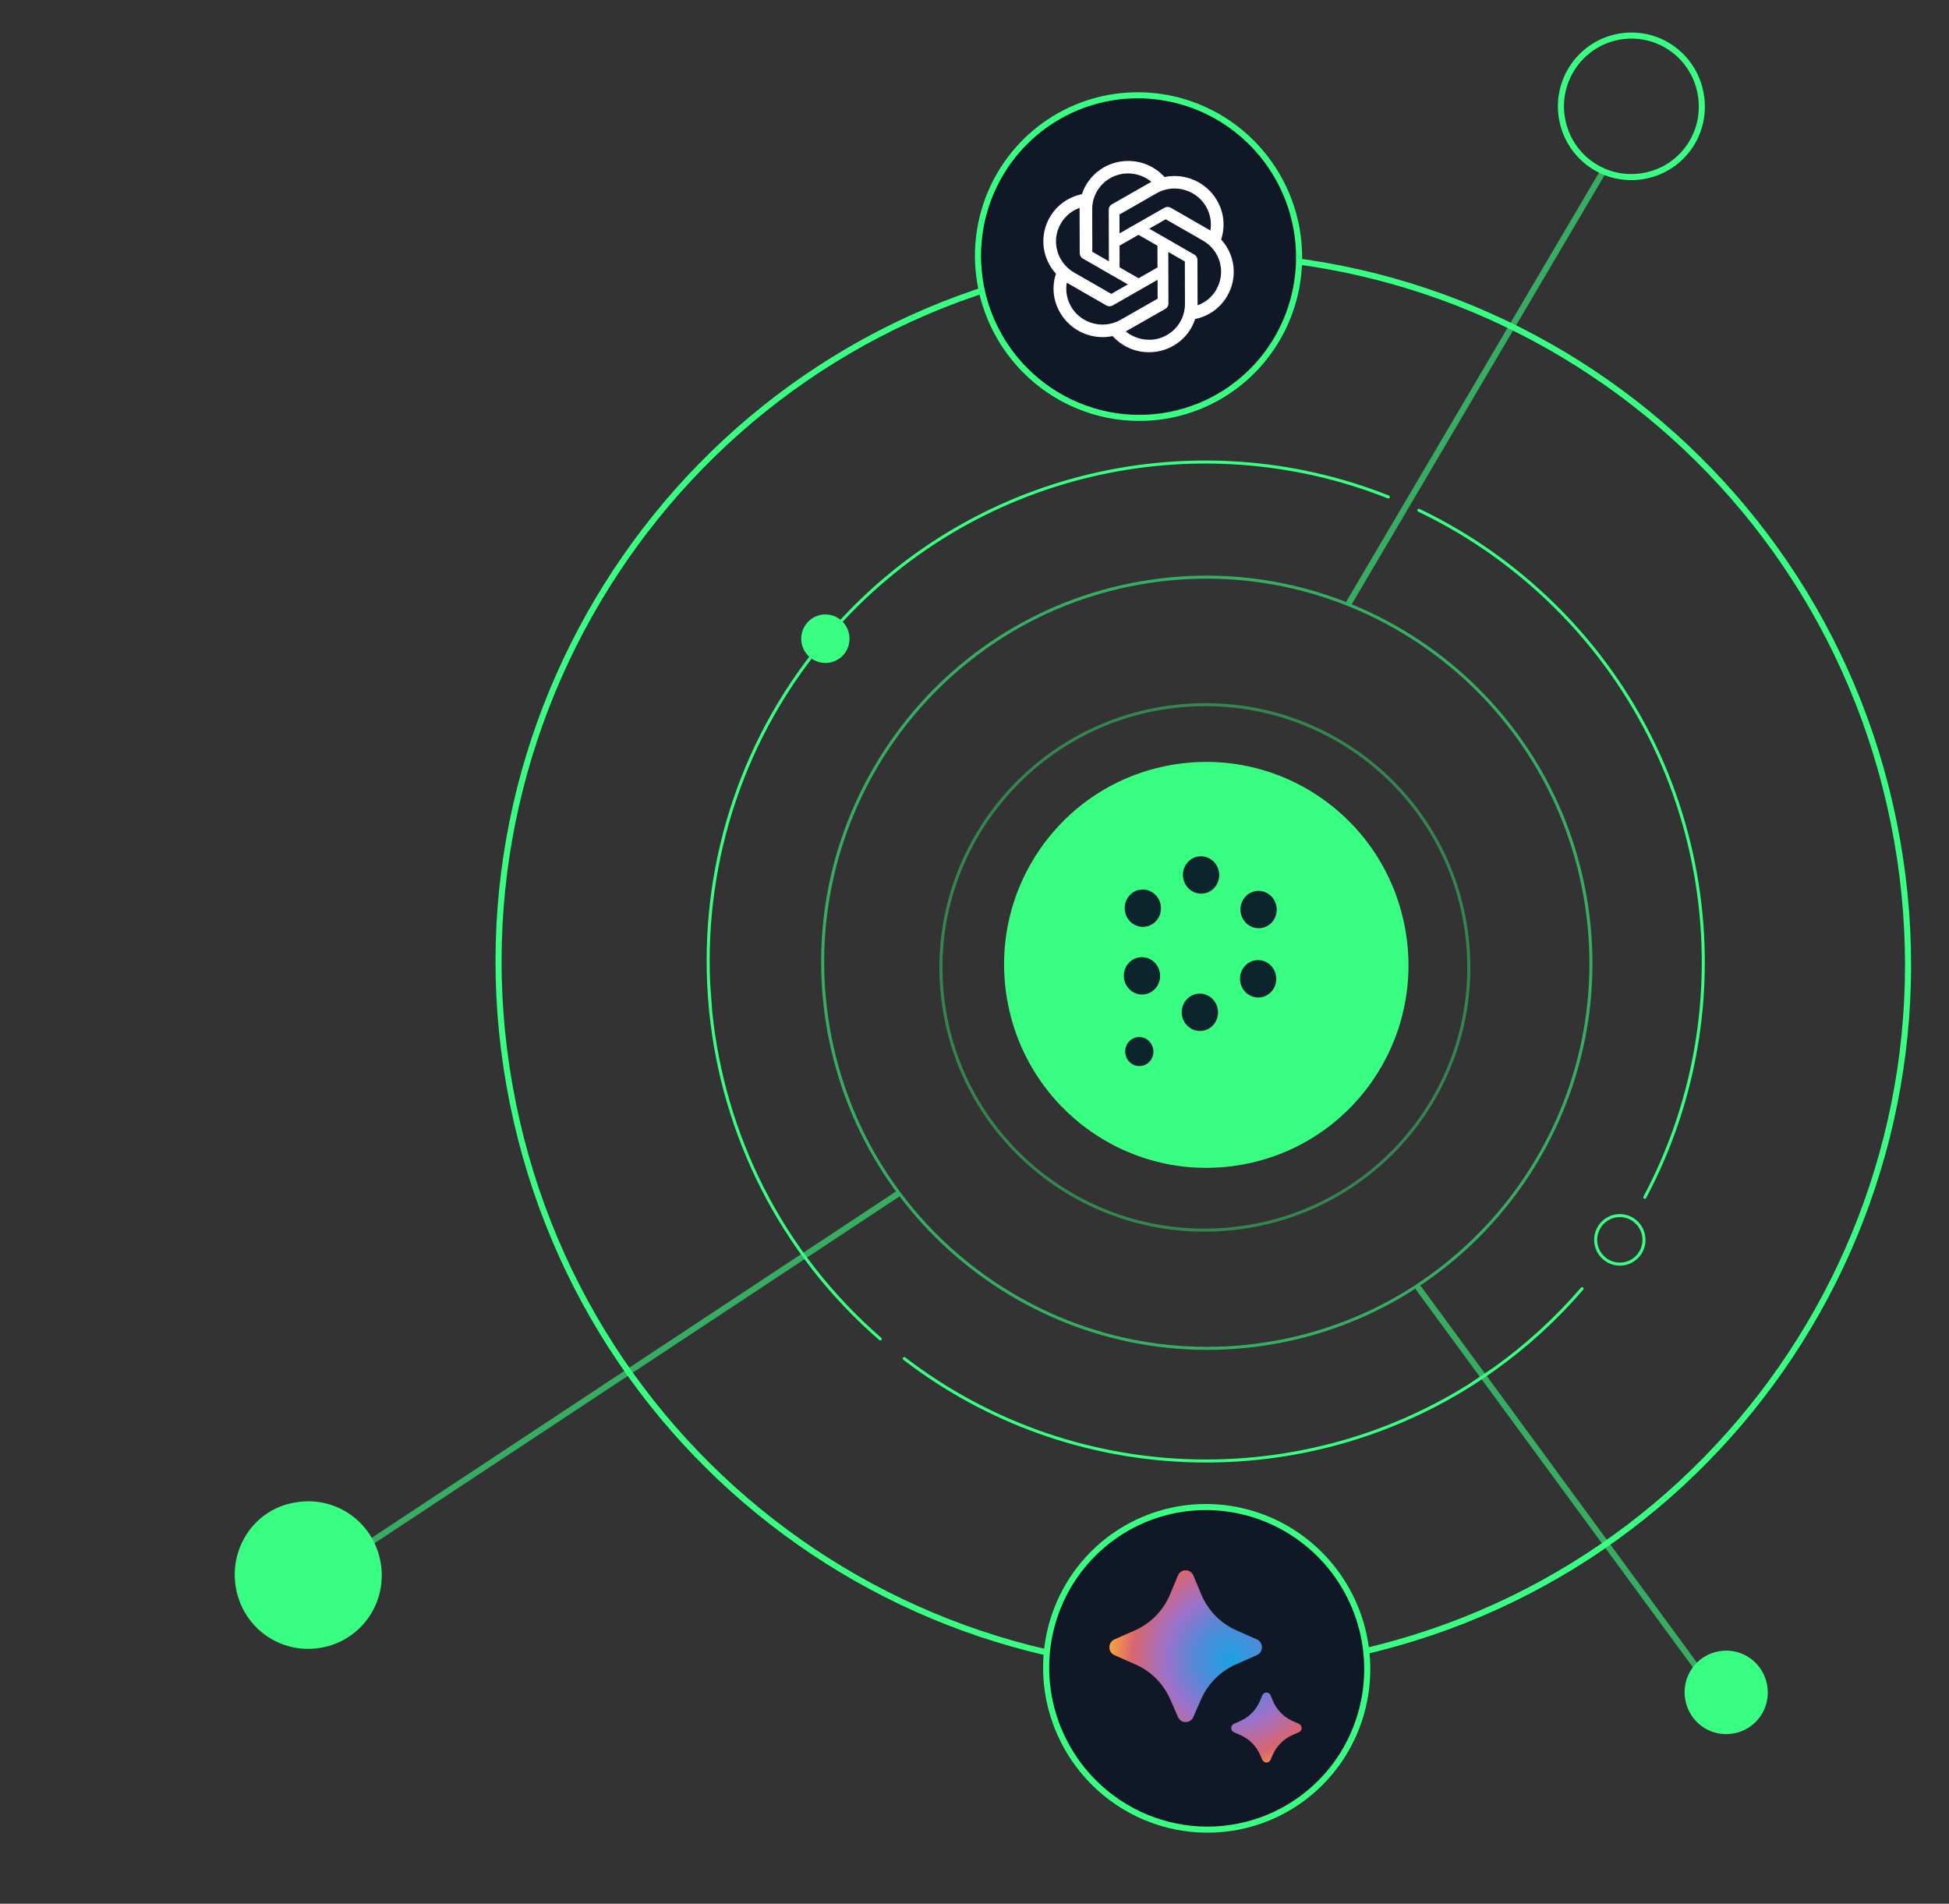 <?xml version="1.0" encoding="UTF-8"?>
<svg xmlns="http://www.w3.org/2000/svg" width="643" height="628" viewBox="0 0 643 628" fill="none">
  <rect x="0" y="0" width="643" height="628" fill="#333333" stroke="none"/>
  <path d="M168.065 357.955C190.526 485.135 310.869 569.703 437.551 547.33C564.232 524.956 648.326 404.282 625.865 277.102C603.403 149.922 483.061 65.354 356.379 87.728C229.698 110.101 145.758 231.652 168.065 357.955Z" stroke="#38FF82" stroke-width="2" stroke-miterlimit="10" stroke-linecap="round" stroke-linejoin="round"></path>
  <path d="M332.302 329.89C338.743 366.36 373.286 390.634 409.613 384.219C445.94 377.803 470.079 343.164 463.638 306.694C457.197 270.224 422.653 245.95 386.326 252.365C349.999 258.781 325.86 293.42 332.302 329.89Z" fill="#38FF82"></path>
  <path d="M399.585 302.701C402.44 303.062 405.124 304.265 407.299 306.157C410.215 308.694 412.009 312.287 412.287 316.148C412.565 320.008 411.304 323.82 408.782 326.744C406.9 328.926 404.416 330.498 401.642 331.261C398.869 332.024 395.931 331.945 393.201 331.032C390.471 330.119 388.07 328.415 386.304 326.134C384.537 323.853 383.483 321.098 383.276 318.218C383.068 315.338 383.717 312.462 385.138 309.954C386.56 307.445 388.692 305.417 391.263 304.126C393.835 302.835 396.731 302.339 399.585 302.701Z" fill="#38FF82" stroke="#38FF82"></path>
  <path d="M542.635 394.955C578.032 328.572 564.313 244.086 505.158 192.673C493.664 182.683 481.183 174.577 468.091 168.326M290.408 441.689C257.408 413.008 238.548 374.028 234.47 333.641M521.953 425.1C513.231 435.214 503.548 444.001 493.159 451.443M458.013 163.927C394.974 138.907 320.458 154.955 273.619 209.267C245.055 242.389 231.994 283.7 233.792 324.287M493.159 451.443C490.435 453.394 487.663 455.253 484.846 457.019M493.159 451.443L484.846 457.019M484.846 457.019C428.128 492.58 353.549 490.512 298.327 448.158M233.792 324.287C233.93 327.41 234.156 330.53 234.47 333.641M233.792 324.287L234.47 333.641" stroke="#38FF82" stroke-linecap="round" stroke-linejoin="round"></path>
  <path d="M273.182 203.246C274.647 203.421 276.028 204.027 277.151 204.988C278.66 206.292 279.592 208.142 279.743 210.133C279.895 212.123 279.253 214.092 277.96 215.607C276.995 216.726 275.721 217.532 274.3 217.925C272.878 218.318 271.371 218.279 269.97 217.814C268.569 217.349 267.335 216.478 266.426 215.311C265.516 214.144 264.971 212.733 264.858 211.256C264.746 209.779 265.071 208.303 265.794 207.013C266.517 205.723 267.604 204.676 268.918 204.006C270.233 203.336 271.717 203.071 273.182 203.246Z" fill="#38FF82" stroke="#38FF82"></path>
  <path d="M539.617 402.954C538.424 401.918 536.953 401.259 535.388 401.062C533.824 400.864 532.237 401.137 530.827 401.845C529.418 402.553 528.251 403.665 527.472 405.04C526.693 406.415 526.338 407.991 526.452 409.57C526.566 411.148 527.144 412.658 528.113 413.908C529.081 415.157 530.397 416.091 531.893 416.591C533.389 417.091 534.999 417.135 536.519 416.716C538.039 416.298 539.401 415.436 540.432 414.241C541.815 412.637 542.506 410.547 542.353 408.43C542.2 406.314 541.216 404.344 539.617 402.954V402.954Z" stroke="#38FF82"></path>
  <path d="M542.269 58.053C529.556 60.298 517.583 51.889 515.327 39.117C513.073 26.351 521.698 14.297 534.153 12.097C546.866 9.852 558.839 18.261 561.095 31.034C563.351 43.806 554.982 55.808 542.269 58.053Z" stroke="#38FF82" stroke-width="2"></path>
  <path d="M555.988 560.66C557.318 568.193 564.386 573.16 571.889 571.835C579.393 570.509 584.332 563.422 583.002 555.889C581.671 548.356 574.604 543.389 567.1 544.714C559.596 546.04 554.657 553.127 555.988 560.66Z" fill="#38FF82"></path>
  <path d="M77.828 523.798C80.18 537.111 92.669 545.888 105.929 543.546C119.19 541.204 127.917 528.68 125.566 515.367C123.215 502.055 110.725 493.278 97.465 495.62C84.157 497.696 75.477 510.486 77.828 523.798Z" fill="#38FF82"></path>
  <g opacity="0.6">
    <path d="M273.365 339.629C285.573 408.751 351.41 455.017 420.262 442.857C489.114 430.697 535.121 364.678 522.913 295.555C510.705 226.432 444.867 180.167 376.015 192.327C307.163 204.487 261.157 270.506 273.365 339.629Z" stroke="#38FF82" stroke-miterlimit="10" stroke-linecap="round" stroke-linejoin="round"></path>
    <path d="M468.063 424.999L567.634 560.769" stroke="#38FF82" stroke-width="2" stroke-miterlimit="10" stroke-linecap="round" stroke-linejoin="round"></path>
    <path d="M296.051 395.134L296.885 394.582L295.783 392.914L294.949 393.465L296.051 395.134ZM111.608 514.574C111.148 514.878 111.021 515.499 111.325 515.96C111.63 516.42 112.25 516.547 112.711 516.243L111.608 514.574ZM294.949 393.465L111.608 514.574L112.711 516.243L296.051 395.134L294.949 393.465Z" fill="#38FF82"></path>
    <path d="M445.167 198.707L528.755 56.839" stroke="#38FF82" stroke-width="2" stroke-miterlimit="10" stroke-linecap="round" stroke-linejoin="round"></path>
  </g>
  <path d="M377.044 305.755C380.35 305.764 383.023 303.01 383.015 299.604C383.007 296.198 380.32 293.431 377.014 293.423C373.708 293.414 371.034 296.168 371.043 299.574C371.051 302.98 373.738 305.747 377.044 305.755Z" fill="#0C242B"></path>
  <path d="M396.267 294.799C399.573 294.807 402.247 292.053 402.238 288.647C402.23 285.242 399.543 282.474 396.237 282.466C392.931 282.457 390.258 285.212 390.266 288.617C390.274 292.023 392.961 294.79 396.267 294.799Z" fill="#0C242B"></path>
  <path d="M415.24 306.208C418.547 306.216 421.22 303.462 421.211 300.056C421.203 296.651 418.516 293.883 415.21 293.875C411.904 293.866 409.231 296.62 409.239 300.026C409.248 303.432 411.934 306.199 415.24 306.208Z" fill="#0C242B"></path>
  <path d="M415.094 329.053C418.4 329.061 421.073 326.307 421.064 322.901C421.056 319.496 418.369 316.728 415.063 316.72C411.757 316.712 409.084 319.466 409.092 322.871C409.101 326.277 411.788 329.044 415.094 329.053Z" fill="#0C242B"></path>
  <path d="M395.878 340.1C399.184 340.109 401.857 337.355 401.848 333.949C401.84 330.543 399.153 327.776 395.847 327.767C392.541 327.759 389.868 330.513 389.876 333.919C389.885 337.325 392.572 340.092 395.878 340.1Z" fill="#0C242B"></path>
  <path d="M376.764 328.073C380.07 328.081 382.743 325.327 382.734 321.921C382.726 318.516 380.039 315.748 376.733 315.74C373.427 315.731 370.754 318.485 370.762 321.891C370.771 325.297 373.458 328.064 376.764 328.073Z" fill="#0C242B"></path>
  <path d="M375.886 351.684C378.458 351.69 380.537 349.548 380.531 346.899C380.524 344.249 378.434 342.097 375.862 342.09C373.291 342.084 371.211 344.226 371.218 346.875C371.224 349.525 373.314 351.677 375.886 351.684Z" fill="#0C242B"></path>
  <path opacity="0.4" d="M310.773 326.931C315.075 374.698 357.275 409.754 405.273 405.431C453.271 401.108 488.529 359.077 484.227 311.31C479.925 263.543 437.725 228.488 389.727 232.81C341.729 237.133 306.501 279.493 310.773 326.931Z" stroke="#38FF82" stroke-miterlimit="10" stroke-linecap="round" stroke-linejoin="round"></path>
  <path d="M435.65 588.064L435.65 588.064C430.744 592.994 424.915 596.899 418.496 599.558C412.076 602.216 405.192 603.575 398.236 603.558C391.28 603.54 384.388 602.146 377.955 599.456C371.522 596.765 365.674 592.83 360.744 587.876L360.743 587.875C353.317 580.416 348.248 570.922 346.178 560.595C344.108 550.267 345.131 539.571 349.117 529.858C353.102 520.145 359.871 511.852 368.567 506.028C377.264 500.204 387.497 497.109 397.972 497.136C408.447 497.162 418.695 500.308 427.42 506.176C436.146 512.044 442.956 520.37 446.99 530.104C451.023 539.837 452.099 550.539 450.081 560.856C448.062 571.173 443.04 580.641 435.65 588.064Z" fill="#101828" stroke="#38FF82" stroke-width="2"></path>
  <g clip-path="url(#clip0_2399_20653)">
    <path d="M396.238 560.601L393.694 566.401C392.717 568.631 389.617 568.631 388.639 566.401L386.096 560.601C383.832 555.44 379.756 551.331 374.673 549.086L367.671 545.992C365.444 545.008 365.444 541.784 367.671 540.801L374.455 537.803C379.669 535.499 383.817 531.239 386.042 525.901L388.619 519.72C389.576 517.426 392.759 517.426 393.716 519.72L396.293 525.901C398.518 531.239 402.666 535.499 407.88 537.803L414.664 540.801C416.891 541.785 416.891 545.008 414.664 545.992L407.662 549.086C402.579 551.331 398.503 555.44 396.239 560.601L396.238 560.601Z" fill="url(#paint0_radial_2399_20653)"></path>
    <path d="M419.881 578.889L419.165 580.522C418.641 581.717 416.979 581.717 416.455 580.522L415.74 578.889C414.464 575.98 412.167 573.662 409.3 572.394L407.096 571.419C405.904 570.892 405.904 569.168 407.096 568.64L409.177 567.72C412.117 566.42 414.455 564.017 415.709 561.008L416.443 559.244C416.955 558.014 418.663 558.014 419.175 559.244L419.91 561.008C421.163 564.017 423.502 566.42 426.442 567.72L428.522 568.64C429.715 569.168 429.715 570.892 428.522 571.419L426.318 572.394C423.452 573.662 421.154 575.979 419.879 578.889L419.881 578.889Z" fill="url(#paint1_radial_2399_20653)"></path>
  </g>
  <path d="M413.167 122.362L413.167 122.362C408.262 127.292 402.433 131.198 396.013 133.856C389.593 136.514 382.709 137.874 375.753 137.856C368.797 137.839 361.905 136.445 355.472 133.754C349.04 131.063 343.191 127.128 338.261 122.174L338.261 122.174C330.834 114.714 325.765 105.22 323.695 94.893C321.626 84.566 322.648 73.869 326.634 64.156C330.619 54.443 337.389 46.15 346.085 40.326C354.781 34.502 365.014 31.408 375.489 31.434C385.965 31.46 396.213 34.606 404.938 40.474C413.663 46.342 420.473 54.669 424.507 64.402C428.541 74.135 429.616 84.837 427.598 95.154C425.579 105.471 420.557 114.94 413.167 122.362Z" fill="#101828" stroke="#38FF82" stroke-width="2"></path>
  <g clip-path="url(#clip1_2399_20653)">
    <path d="M372.214 53.096C365.251 53.078 359.076 57.507 356.936 64.059C352.462 64.963 348.605 67.731 346.349 71.659C342.872 77.632 343.689 85.153 348.38 90.292C346.945 94.582 347.454 99.282 349.77 103.177C353.255 109.188 360.247 112.282 367.078 110.867C370.114 114.259 374.47 116.201 379.033 116.194C385.995 116.212 392.17 111.783 394.31 105.231C398.793 104.323 402.644 101.555 404.875 97.632C408.375 91.658 407.558 84.138 402.867 78.999L402.867 78.977C404.299 74.686 403.792 69.983 401.477 66.069C397.99 60.078 390.998 56.984 384.191 58.399C381.143 55.019 376.781 53.085 372.214 53.096ZM372.224 57.198L372.202 57.219C375.005 57.227 377.701 58.195 379.862 59.975C379.775 60.016 379.603 60.122 379.474 60.188L366.817 67.398C366.171 67.759 365.785 68.443 365.786 69.19L365.829 86.194L360.366 83.062L360.331 69.004C360.313 62.475 365.633 57.191 372.222 57.198L372.224 57.198ZM387.504 62.187C391.781 62.19 395.739 64.459 397.88 68.135C399.267 70.532 399.789 73.331 399.323 76.044C399.236 75.979 399.064 75.895 398.956 75.828L386.263 68.532C385.613 68.168 384.819 68.166 384.173 68.527L369.342 76.992L369.327 70.753L381.575 63.756C383.375 62.725 385.421 62.182 387.506 62.185L387.504 62.187ZM356.171 68.565L356.208 83.498C356.21 84.245 356.6 84.909 357.247 85.295L372.098 93.814L366.629 96.941L354.367 89.902C348.662 86.615 346.696 79.384 349.974 73.741C351.362 71.349 353.554 69.518 356.169 68.565L356.171 68.565ZM384.591 72.332L396.873 79.37C402.595 82.653 404.551 89.878 401.267 95.531L401.289 95.554C399.894 97.943 397.7 99.774 395.093 100.707L395.056 85.774C395.054 85.027 394.665 84.341 394.017 83.977L379.144 75.436L384.591 72.332ZM375.592 77.458L381.854 81.063L381.872 88.219L375.628 91.792L369.368 88.187L369.35 81.031L375.592 77.458ZM385.436 83.123L390.898 86.255L390.933 100.29C390.949 106.827 385.617 112.111 379.043 112.095L379.043 112.073C376.262 112.066 373.544 111.097 371.405 109.32C371.492 109.278 371.686 109.17 371.793 109.106L384.45 101.896C385.096 101.535 385.504 100.851 385.48 100.104L385.438 83.121L385.436 83.123ZM381.902 92.298L381.918 98.535L369.67 105.512C363.965 108.744 356.674 106.803 353.362 101.155L353.384 101.155C351.978 98.78 351.474 95.959 351.942 93.247C352.029 93.311 352.201 93.395 352.308 93.462L365.002 100.758C365.651 101.122 366.446 101.124 367.091 100.763L381.902 92.298Z" fill="white"></path>
  </g>
  <defs>
    <radialGradient id="paint0_radial_2399_20653" cx="0" cy="0" r="1" gradientUnits="userSpaceOnUse" gradientTransform="translate(406.103 547.1) rotate(78.809) scale(39.122 39.309)">
      <stop stop-color="#1BA1E3"></stop>
      <stop offset="0.3" stop-color="#5489D6"></stop>
      <stop offset="0.55" stop-color="#9B72CB"></stop>
      <stop offset="0.83" stop-color="#D96570"></stop>
      <stop offset="1" stop-color="#F49C46"></stop>
    </radialGradient>
    <radialGradient id="paint1_radial_2399_20653" cx="0" cy="0" r="1" gradientUnits="userSpaceOnUse" gradientTransform="translate(406.103 547.1) rotate(78.809) scale(39.121 39.309)">
      <stop stop-color="#1BA1E3"></stop>
      <stop offset="0.3" stop-color="#5489D6"></stop>
      <stop offset="0.55" stop-color="#9B72CB"></stop>
      <stop offset="0.83" stop-color="#D96570"></stop>
      <stop offset="1" stop-color="#F49C46"></stop>
    </radialGradient>
    <clipPath id="clip0_2399_20653">
      <rect width="63.418" height="63.418" fill="white" transform="translate(366 518)"></rect>
    </clipPath>
    <clipPath id="clip1_2399_20653">
      <rect width="62.801" height="63.082" fill="white" transform="matrix(1 0.003 0.002 1 344.143 53.025)"></rect>
    </clipPath>
  </defs>
</svg>
